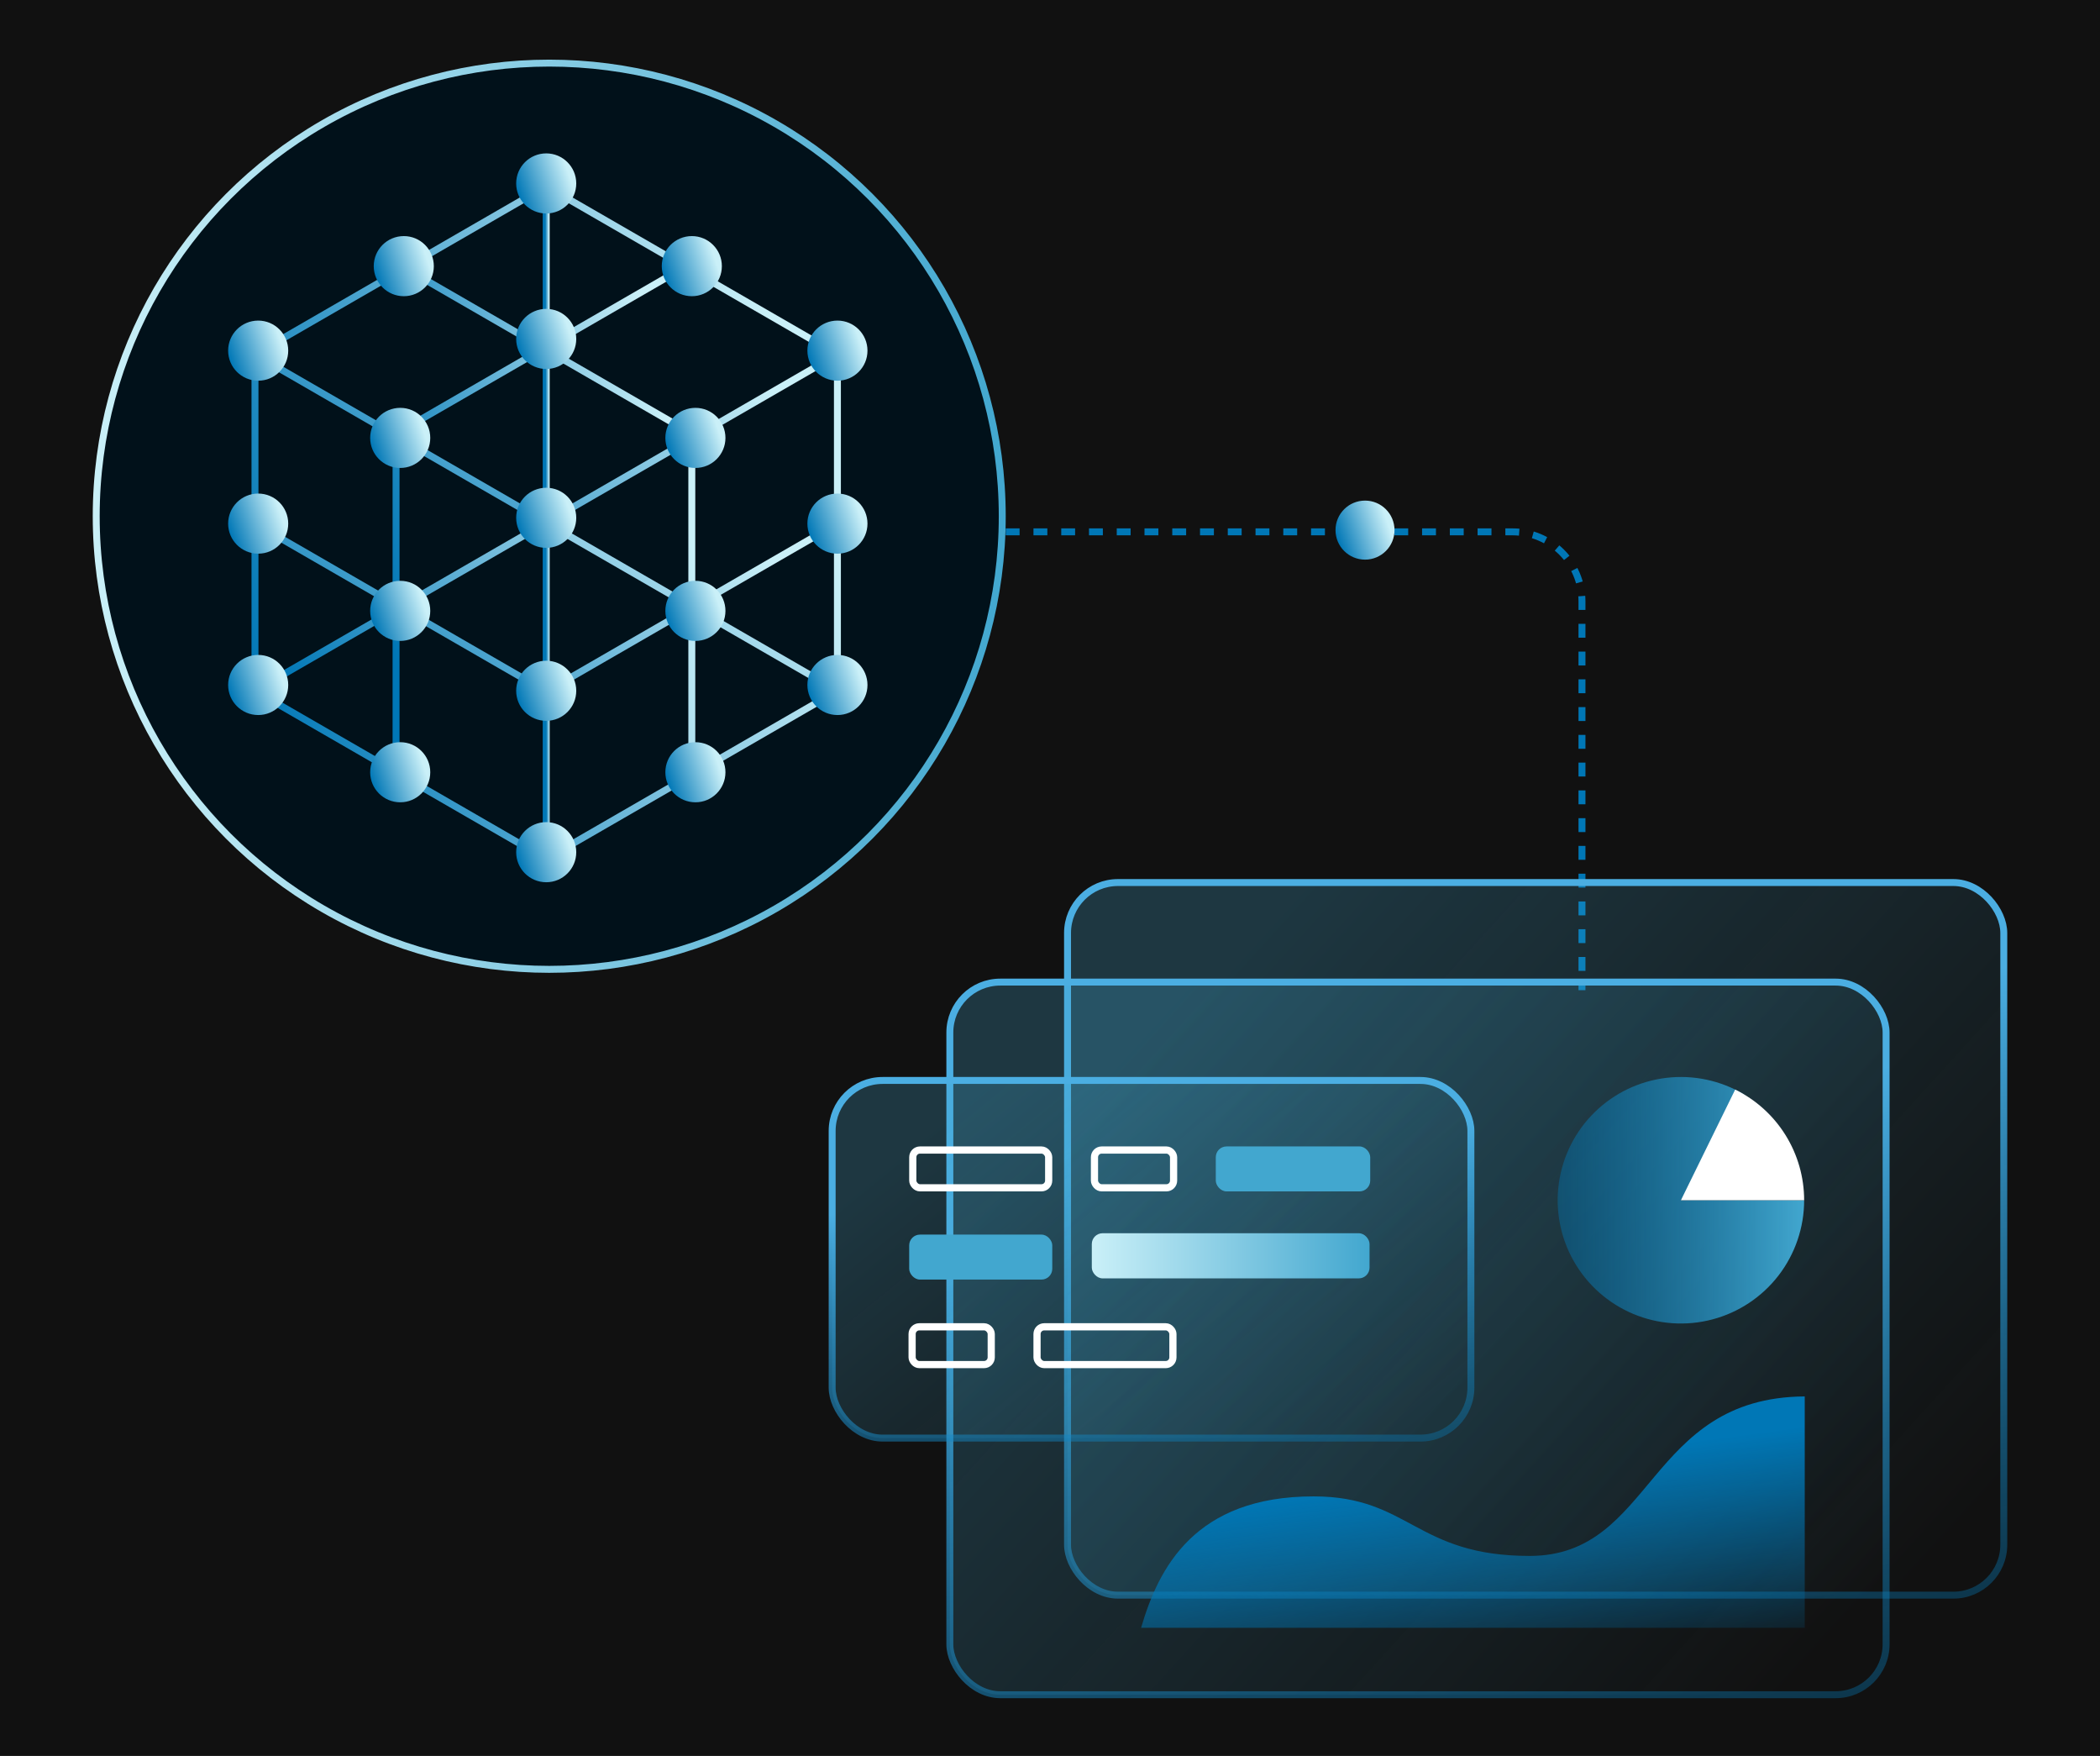 <svg width="634" height="530" viewBox="0 0 634 530" fill="none" xmlns="http://www.w3.org/2000/svg">
<rect width="634" height="530" fill="#111111"/>
<circle cx="165.816" cy="155.816" r="136.768" fill="#01111A" stroke="url(#paint0_linear_4231_1153)" stroke-width="2.096"/>
<path d="M303.632 160.532H456.645C468.221 160.532 477.606 169.917 477.606 181.493V298.873" stroke="#0077B6" stroke-width="2.096" stroke-dasharray="4.19 4.19"/>
<path d="M252.821 208.503V106.978L164.9 56.215L76.979 106.978V208.503L164.9 259.254L252.821 208.503Z" stroke="url(#paint1_linear_4231_1153)" stroke-width="2.096" stroke-linejoin="round"/>
<path d="M208.862 232.442V130.917L120.941 80.155" stroke="url(#paint2_linear_4231_1153)" stroke-width="2.096" stroke-linejoin="round"/>
<path d="M119.569 232.442V130.917L207.49 80.155" stroke="url(#paint3_linear_4231_1153)" stroke-width="2.096" stroke-linejoin="round"/>
<path d="M76.979 106.976L164.9 157.739L252.821 106.976" stroke="url(#paint4_linear_4231_1153)" stroke-width="2.096" stroke-linejoin="round"/>
<path d="M76.979 157.998L164.9 208.761L252.821 157.998" stroke="url(#paint5_linear_4231_1153)" stroke-width="2.096" stroke-linejoin="round"/>
<path d="M252.821 208.501L164.9 157.75L76.979 208.501" stroke="url(#paint6_linear_4231_1153)" stroke-width="2.096" stroke-linejoin="round"/>
<path d="M164.9 56.215V259.254" stroke="url(#paint7_linear_4231_1153)" stroke-width="2.096" stroke-linejoin="round"/>
<path d="M164.902 110.324C169.334 110.324 172.926 106.731 172.926 102.3C172.926 97.868 169.334 94.276 164.902 94.276C160.471 94.276 156.879 97.868 156.879 102.3C156.879 106.731 160.471 110.324 164.902 110.324Z" fill="url(#paint8_linear_4231_1153)" stroke="url(#paint9_linear_4231_1153)" stroke-width="2.096" stroke-linejoin="round"/>
<path d="M164.902 164.317C169.334 164.317 172.926 160.725 172.926 156.293C172.926 151.862 169.334 148.269 164.902 148.269C160.471 148.269 156.879 151.862 156.879 156.293C156.879 160.725 160.471 164.317 164.902 164.317Z" fill="url(#paint10_linear_4231_1153)" stroke="url(#paint11_linear_4231_1153)" stroke-width="2.096" stroke-linejoin="round"/>
<path d="M164.902 216.525C169.334 216.525 172.926 212.932 172.926 208.501C172.926 204.07 169.334 200.477 164.902 200.477C160.471 200.477 156.879 204.07 156.879 208.501C156.879 212.932 160.471 216.525 164.902 216.525Z" fill="url(#paint12_linear_4231_1153)" stroke="url(#paint13_linear_4231_1153)" stroke-width="2.096" stroke-linejoin="round"/>
<path d="M164.902 265.245C169.334 265.245 172.926 261.653 172.926 257.221C172.926 252.79 169.334 249.198 164.902 249.198C160.471 249.198 156.879 252.79 156.879 257.221C156.879 261.653 160.471 265.245 164.902 265.245Z" fill="url(#paint14_linear_4231_1153)" stroke="url(#paint15_linear_4231_1153)" stroke-width="2.096" stroke-linejoin="round"/>
<path d="M164.902 63.392C169.334 63.392 172.926 59.8 172.926 55.369C172.926 50.937 169.334 47.345 164.902 47.345C160.471 47.345 156.879 50.937 156.879 55.369C156.879 59.8 160.471 63.392 164.902 63.392Z" fill="url(#paint16_linear_4231_1153)" stroke="url(#paint17_linear_4231_1153)" stroke-width="2.096" stroke-linejoin="round"/>
<path d="M209.944 140.199C214.376 140.199 217.968 136.607 217.968 132.175C217.968 127.744 214.376 124.151 209.944 124.151C205.513 124.151 201.921 127.744 201.921 132.175C201.921 136.607 205.513 140.199 209.944 140.199Z" fill="url(#paint18_linear_4231_1153)" stroke="url(#paint19_linear_4231_1153)" stroke-width="2.096" stroke-linejoin="round"/>
<path d="M209.944 192.406C214.376 192.406 217.968 188.814 217.968 184.383C217.968 179.951 214.376 176.359 209.944 176.359C205.513 176.359 201.921 179.951 201.921 184.383C201.921 188.814 205.513 192.406 209.944 192.406Z" fill="url(#paint20_linear_4231_1153)" stroke="url(#paint21_linear_4231_1153)" stroke-width="2.096" stroke-linejoin="round"/>
<path d="M209.944 241.115C214.376 241.115 217.968 237.523 217.968 233.092C217.968 228.66 214.376 225.068 209.944 225.068C205.513 225.068 201.921 228.66 201.921 233.092C201.921 237.523 205.513 241.115 209.944 241.115Z" fill="url(#paint22_linear_4231_1153)" stroke="url(#paint23_linear_4231_1153)" stroke-width="2.096" stroke-linejoin="round"/>
<path d="M252.825 113.861C257.256 113.861 260.848 110.268 260.848 105.837C260.848 101.405 257.256 97.813 252.825 97.813C248.393 97.813 244.801 101.405 244.801 105.837C244.801 110.268 248.393 113.861 252.825 113.861Z" fill="url(#paint24_linear_4231_1153)" stroke="url(#paint25_linear_4231_1153)" stroke-width="2.096" stroke-linejoin="round"/>
<path d="M208.863 88.356C213.294 88.356 216.887 84.764 216.887 80.332C216.887 75.901 213.294 72.309 208.863 72.309C204.432 72.309 200.839 75.901 200.839 80.332C200.839 84.764 204.432 88.356 208.863 88.356Z" fill="url(#paint26_linear_4231_1153)" stroke="url(#paint27_linear_4231_1153)" stroke-width="2.096" stroke-linejoin="round"/>
<path d="M252.825 166.07C257.256 166.07 260.848 162.477 260.848 158.046C260.848 153.614 257.256 150.022 252.825 150.022C248.393 150.022 244.801 153.614 244.801 158.046C244.801 162.477 248.393 166.07 252.825 166.07Z" fill="url(#paint28_linear_4231_1153)" stroke="url(#paint29_linear_4231_1153)" stroke-width="2.096" stroke-linejoin="round"/>
<path d="M252.825 214.776C257.256 214.776 260.848 211.184 260.848 206.753C260.848 202.321 257.256 198.729 252.825 198.729C248.393 198.729 244.801 202.321 244.801 206.753C244.801 211.184 248.393 214.776 252.825 214.776Z" fill="url(#paint30_linear_4231_1153)" stroke="url(#paint31_linear_4231_1153)" stroke-width="2.096" stroke-linejoin="round"/>
<path d="M120.826 140.199C125.257 140.199 128.849 136.607 128.849 132.175C128.849 127.744 125.257 124.151 120.826 124.151C116.394 124.151 112.802 127.744 112.802 132.175C112.802 136.607 116.394 140.199 120.826 140.199Z" fill="url(#paint32_linear_4231_1153)" stroke="url(#paint33_linear_4231_1153)" stroke-width="2.096" stroke-linejoin="round"/>
<path d="M120.826 192.406C125.257 192.406 128.849 188.814 128.849 184.383C128.849 179.951 125.257 176.359 120.826 176.359C116.394 176.359 112.802 179.951 112.802 184.383C112.802 188.814 116.394 192.406 120.826 192.406Z" fill="url(#paint34_linear_4231_1153)" stroke="url(#paint35_linear_4231_1153)" stroke-width="2.096" stroke-linejoin="round"/>
<path d="M120.826 241.115C125.257 241.115 128.849 237.523 128.849 233.092C128.849 228.66 125.257 225.068 120.826 225.068C116.394 225.068 112.802 228.66 112.802 233.092C112.802 237.523 116.394 241.115 120.826 241.115Z" fill="url(#paint36_linear_4231_1153)" stroke="url(#paint37_linear_4231_1153)" stroke-width="2.096" stroke-linejoin="round"/>
<path d="M77.945 113.861C82.376 113.861 85.969 110.268 85.969 105.837C85.969 101.405 82.376 97.813 77.945 97.813C73.513 97.813 69.921 101.405 69.921 105.837C69.921 110.268 73.513 113.861 77.945 113.861Z" fill="url(#paint38_linear_4231_1153)" stroke="url(#paint39_linear_4231_1153)" stroke-width="2.096" stroke-linejoin="round"/>
<path d="M121.904 88.356C126.335 88.356 129.928 84.764 129.928 80.332C129.928 75.901 126.335 72.309 121.904 72.309C117.473 72.309 113.88 75.901 113.88 80.332C113.88 84.764 117.473 88.356 121.904 88.356Z" fill="url(#paint40_linear_4231_1153)" stroke="url(#paint41_linear_4231_1153)" stroke-width="2.096" stroke-linejoin="round"/>
<path d="M77.945 166.07C82.376 166.07 85.969 162.477 85.969 158.046C85.969 153.614 82.376 150.022 77.945 150.022C73.513 150.022 69.921 153.614 69.921 158.046C69.921 162.477 73.513 166.07 77.945 166.07Z" fill="url(#paint42_linear_4231_1153)" stroke="url(#paint43_linear_4231_1153)" stroke-width="2.096" stroke-linejoin="round"/>
<path d="M77.945 214.776C82.376 214.776 85.969 211.184 85.969 206.753C85.969 202.321 82.376 198.729 77.945 198.729C73.513 198.729 69.921 202.321 69.921 206.753C69.921 211.184 73.513 214.776 77.945 214.776Z" fill="url(#paint44_linear_4231_1153)" stroke="url(#paint45_linear_4231_1153)" stroke-width="2.096" stroke-linejoin="round"/>
<path d="M412.104 167.869C416.445 167.869 419.964 164.349 419.964 160.008C419.964 155.667 416.445 152.148 412.104 152.148C407.763 152.148 404.243 155.667 404.243 160.008C404.243 164.349 407.763 167.869 412.104 167.869Z" fill="url(#paint46_linear_4231_1153)" stroke="url(#paint47_linear_4231_1153)" stroke-width="2.096" stroke-linejoin="round"/>
<rect x="322.294" y="266.383" width="282.658" height="215.09" rx="15.221" fill="url(#paint48_linear_4231_1153)"/>
<rect x="322.294" y="266.383" width="282.658" height="215.09" rx="15.221" stroke="url(#paint49_linear_4231_1153)" stroke-width="2.096"/>
<rect x="286.762" y="296.433" width="282.658" height="215.09" rx="15.221" fill="url(#paint50_linear_4231_1153)"/>
<rect x="286.762" y="296.433" width="282.658" height="215.09" rx="15.221" stroke="url(#paint51_linear_4231_1153)" stroke-width="2.096"/>
<path d="M396.572 451.665C360.682 451.665 349.747 473.315 344.505 491.331H544.862V421.492C497.103 421.796 499.387 469.633 461.82 469.633C427.375 469.633 425.571 451.665 396.572 451.665Z" fill="url(#paint52_linear_4231_1153)"/>
<rect x="251.231" y="326.121" width="192.838" height="107.947" rx="15.221" fill="url(#paint53_linear_4231_1153)"/>
<rect x="251.231" y="326.121" width="192.838" height="107.947" rx="15.221" stroke="url(#paint54_linear_4231_1153)" stroke-width="2.096"/>
<rect x="275.574" y="347.118" width="41.026" height="11.405" rx="2.169" stroke="white" stroke-width="2.169"/>
<rect x="330.427" y="347.118" width="23.885" height="11.405" rx="2.169" stroke="white" stroke-width="2.169"/>
<rect x="367.052" y="346.034" width="46.624" height="13.575" rx="3.254" fill="#42A7CF"/>
<rect x="274.49" y="372.647" width="43.196" height="13.575" rx="3.254" fill="#42A7CF"/>
<rect x="329.622" y="372.235" width="83.852" height="13.624" rx="3.254" fill="url(#paint55_linear_4231_1153)"/>
<rect x="354.11" y="411.882" width="41.026" height="11.405" rx="2.169" transform="rotate(-180 354.11 411.882)" stroke="white" stroke-width="2.169"/>
<rect x="299.257" y="411.882" width="23.885" height="11.405" rx="2.169" transform="rotate(-180 299.257 411.882)" stroke="white" stroke-width="2.169"/>
<path d="M544.68 362.278C544.68 370.492 541.962 378.474 536.95 384.981C531.939 391.488 524.915 396.153 516.974 398.25C509.033 400.347 500.621 399.758 493.051 396.574C485.48 393.39 479.175 387.79 475.12 380.648C471.065 373.506 469.487 365.222 470.633 357.089C471.778 348.957 475.583 341.431 481.453 335.687C487.323 329.943 494.929 326.302 503.085 325.333C511.241 324.364 519.488 326.121 526.54 330.33L507.474 362.278H544.68Z" fill="url(#paint56_linear_4231_1153)"/>
<path d="M544.68 362.278C544.68 355.321 542.729 348.503 539.049 342.599C535.369 336.694 530.107 331.94 523.86 328.876L507.474 362.278H544.68Z" fill="white"/>
<defs>
<linearGradient id="paint0_linear_4231_1153" x1="28" y1="155.816" x2="303.632" y2="155.816" gradientUnits="userSpaceOnUse">
<stop stop-color="#CAF0F8"/>
<stop offset="1" stop-color="#42A7CF"/>
</linearGradient>
<linearGradient id="paint1_linear_4231_1153" x1="104.51" y1="308.548" x2="279.402" y2="257.002" gradientUnits="userSpaceOnUse">
<stop stop-color="#0077B6"/>
<stop offset="1" stop-color="#CAF0F8"/>
</linearGradient>
<linearGradient id="paint2_linear_4231_1153" x1="134.707" y1="269.415" x2="226.216" y2="251.436" gradientUnits="userSpaceOnUse">
<stop stop-color="#0077B6"/>
<stop offset="1" stop-color="#CAF0F8"/>
</linearGradient>
<linearGradient id="paint3_linear_4231_1153" x1="133.335" y1="269.415" x2="224.844" y2="251.436" gradientUnits="userSpaceOnUse">
<stop stop-color="#0077B6"/>
<stop offset="1" stop-color="#CAF0F8"/>
</linearGradient>
<linearGradient id="paint4_linear_4231_1153" x1="104.51" y1="170.063" x2="184.054" y2="76.293" gradientUnits="userSpaceOnUse">
<stop stop-color="#0077B6"/>
<stop offset="1" stop-color="#CAF0F8"/>
</linearGradient>
<linearGradient id="paint5_linear_4231_1153" x1="104.51" y1="221.085" x2="184.054" y2="127.315" gradientUnits="userSpaceOnUse">
<stop stop-color="#0077B6"/>
<stop offset="1" stop-color="#CAF0F8"/>
</linearGradient>
<linearGradient id="paint6_linear_4231_1153" x1="104.51" y1="220.823" x2="184.033" y2="127.056" gradientUnits="userSpaceOnUse">
<stop stop-color="#0077B6"/>
<stop offset="1" stop-color="#CAF0F8"/>
</linearGradient>
<linearGradient id="paint7_linear_4231_1153" x1="165.056" y1="308.548" x2="166.137" y2="308.546" gradientUnits="userSpaceOnUse">
<stop stop-color="#0077B6"/>
<stop offset="1" stop-color="#CAF0F8"/>
</linearGradient>
<linearGradient id="paint8_linear_4231_1153" x1="159.391" y1="114.22" x2="174.938" y2="108.929" gradientUnits="userSpaceOnUse">
<stop stop-color="#0077B6"/>
<stop offset="1" stop-color="#CAF0F8"/>
</linearGradient>
<linearGradient id="paint9_linear_4231_1153" x1="159.391" y1="114.22" x2="174.938" y2="108.929" gradientUnits="userSpaceOnUse">
<stop stop-color="#0077B6"/>
<stop offset="1" stop-color="#CAF0F8"/>
</linearGradient>
<linearGradient id="paint10_linear_4231_1153" x1="159.391" y1="168.213" x2="174.938" y2="162.922" gradientUnits="userSpaceOnUse">
<stop stop-color="#0077B6"/>
<stop offset="1" stop-color="#CAF0F8"/>
</linearGradient>
<linearGradient id="paint11_linear_4231_1153" x1="159.391" y1="168.213" x2="174.938" y2="162.922" gradientUnits="userSpaceOnUse">
<stop stop-color="#0077B6"/>
<stop offset="1" stop-color="#CAF0F8"/>
</linearGradient>
<linearGradient id="paint12_linear_4231_1153" x1="159.391" y1="220.421" x2="174.938" y2="215.13" gradientUnits="userSpaceOnUse">
<stop stop-color="#0077B6"/>
<stop offset="1" stop-color="#CAF0F8"/>
</linearGradient>
<linearGradient id="paint13_linear_4231_1153" x1="159.391" y1="220.421" x2="174.938" y2="215.13" gradientUnits="userSpaceOnUse">
<stop stop-color="#0077B6"/>
<stop offset="1" stop-color="#CAF0F8"/>
</linearGradient>
<linearGradient id="paint14_linear_4231_1153" x1="159.391" y1="269.141" x2="174.938" y2="263.851" gradientUnits="userSpaceOnUse">
<stop stop-color="#0077B6"/>
<stop offset="1" stop-color="#CAF0F8"/>
</linearGradient>
<linearGradient id="paint15_linear_4231_1153" x1="159.391" y1="269.141" x2="174.938" y2="263.851" gradientUnits="userSpaceOnUse">
<stop stop-color="#0077B6"/>
<stop offset="1" stop-color="#CAF0F8"/>
</linearGradient>
<linearGradient id="paint16_linear_4231_1153" x1="159.391" y1="67.288" x2="174.938" y2="61.998" gradientUnits="userSpaceOnUse">
<stop stop-color="#0077B6"/>
<stop offset="1" stop-color="#CAF0F8"/>
</linearGradient>
<linearGradient id="paint17_linear_4231_1153" x1="159.391" y1="67.288" x2="174.938" y2="61.998" gradientUnits="userSpaceOnUse">
<stop stop-color="#0077B6"/>
<stop offset="1" stop-color="#CAF0F8"/>
</linearGradient>
<linearGradient id="paint18_linear_4231_1153" x1="204.433" y1="144.095" x2="219.98" y2="138.804" gradientUnits="userSpaceOnUse">
<stop stop-color="#0077B6"/>
<stop offset="1" stop-color="#CAF0F8"/>
</linearGradient>
<linearGradient id="paint19_linear_4231_1153" x1="204.433" y1="144.095" x2="219.98" y2="138.804" gradientUnits="userSpaceOnUse">
<stop stop-color="#0077B6"/>
<stop offset="1" stop-color="#CAF0F8"/>
</linearGradient>
<linearGradient id="paint20_linear_4231_1153" x1="204.433" y1="196.303" x2="219.98" y2="191.012" gradientUnits="userSpaceOnUse">
<stop stop-color="#0077B6"/>
<stop offset="1" stop-color="#CAF0F8"/>
</linearGradient>
<linearGradient id="paint21_linear_4231_1153" x1="204.433" y1="196.303" x2="219.98" y2="191.012" gradientUnits="userSpaceOnUse">
<stop stop-color="#0077B6"/>
<stop offset="1" stop-color="#CAF0F8"/>
</linearGradient>
<linearGradient id="paint22_linear_4231_1153" x1="204.433" y1="245.011" x2="219.98" y2="239.721" gradientUnits="userSpaceOnUse">
<stop stop-color="#0077B6"/>
<stop offset="1" stop-color="#CAF0F8"/>
</linearGradient>
<linearGradient id="paint23_linear_4231_1153" x1="204.433" y1="245.011" x2="219.98" y2="239.721" gradientUnits="userSpaceOnUse">
<stop stop-color="#0077B6"/>
<stop offset="1" stop-color="#CAF0F8"/>
</linearGradient>
<linearGradient id="paint24_linear_4231_1153" x1="247.313" y1="117.757" x2="262.86" y2="112.466" gradientUnits="userSpaceOnUse">
<stop stop-color="#0077B6"/>
<stop offset="1" stop-color="#CAF0F8"/>
</linearGradient>
<linearGradient id="paint25_linear_4231_1153" x1="247.313" y1="117.757" x2="262.86" y2="112.466" gradientUnits="userSpaceOnUse">
<stop stop-color="#0077B6"/>
<stop offset="1" stop-color="#CAF0F8"/>
</linearGradient>
<linearGradient id="paint26_linear_4231_1153" x1="203.352" y1="92.252" x2="218.899" y2="86.962" gradientUnits="userSpaceOnUse">
<stop stop-color="#0077B6"/>
<stop offset="1" stop-color="#CAF0F8"/>
</linearGradient>
<linearGradient id="paint27_linear_4231_1153" x1="203.352" y1="92.252" x2="218.899" y2="86.962" gradientUnits="userSpaceOnUse">
<stop stop-color="#0077B6"/>
<stop offset="1" stop-color="#CAF0F8"/>
</linearGradient>
<linearGradient id="paint28_linear_4231_1153" x1="247.313" y1="169.966" x2="262.86" y2="164.675" gradientUnits="userSpaceOnUse">
<stop stop-color="#0077B6"/>
<stop offset="1" stop-color="#CAF0F8"/>
</linearGradient>
<linearGradient id="paint29_linear_4231_1153" x1="247.313" y1="169.966" x2="262.86" y2="164.675" gradientUnits="userSpaceOnUse">
<stop stop-color="#0077B6"/>
<stop offset="1" stop-color="#CAF0F8"/>
</linearGradient>
<linearGradient id="paint30_linear_4231_1153" x1="247.313" y1="218.672" x2="262.86" y2="213.382" gradientUnits="userSpaceOnUse">
<stop stop-color="#0077B6"/>
<stop offset="1" stop-color="#CAF0F8"/>
</linearGradient>
<linearGradient id="paint31_linear_4231_1153" x1="247.313" y1="218.672" x2="262.86" y2="213.382" gradientUnits="userSpaceOnUse">
<stop stop-color="#0077B6"/>
<stop offset="1" stop-color="#CAF0F8"/>
</linearGradient>
<linearGradient id="paint32_linear_4231_1153" x1="115.314" y1="144.095" x2="130.861" y2="138.804" gradientUnits="userSpaceOnUse">
<stop stop-color="#0077B6"/>
<stop offset="1" stop-color="#CAF0F8"/>
</linearGradient>
<linearGradient id="paint33_linear_4231_1153" x1="115.314" y1="144.095" x2="130.861" y2="138.804" gradientUnits="userSpaceOnUse">
<stop stop-color="#0077B6"/>
<stop offset="1" stop-color="#CAF0F8"/>
</linearGradient>
<linearGradient id="paint34_linear_4231_1153" x1="115.314" y1="196.303" x2="130.861" y2="191.012" gradientUnits="userSpaceOnUse">
<stop stop-color="#0077B6"/>
<stop offset="1" stop-color="#CAF0F8"/>
</linearGradient>
<linearGradient id="paint35_linear_4231_1153" x1="115.314" y1="196.303" x2="130.861" y2="191.012" gradientUnits="userSpaceOnUse">
<stop stop-color="#0077B6"/>
<stop offset="1" stop-color="#CAF0F8"/>
</linearGradient>
<linearGradient id="paint36_linear_4231_1153" x1="115.314" y1="245.011" x2="130.861" y2="239.721" gradientUnits="userSpaceOnUse">
<stop stop-color="#0077B6"/>
<stop offset="1" stop-color="#CAF0F8"/>
</linearGradient>
<linearGradient id="paint37_linear_4231_1153" x1="115.314" y1="245.011" x2="130.861" y2="239.721" gradientUnits="userSpaceOnUse">
<stop stop-color="#0077B6"/>
<stop offset="1" stop-color="#CAF0F8"/>
</linearGradient>
<linearGradient id="paint38_linear_4231_1153" x1="72.434" y1="117.757" x2="87.98" y2="112.466" gradientUnits="userSpaceOnUse">
<stop stop-color="#0077B6"/>
<stop offset="1" stop-color="#CAF0F8"/>
</linearGradient>
<linearGradient id="paint39_linear_4231_1153" x1="72.434" y1="117.757" x2="87.98" y2="112.466" gradientUnits="userSpaceOnUse">
<stop stop-color="#0077B6"/>
<stop offset="1" stop-color="#CAF0F8"/>
</linearGradient>
<linearGradient id="paint40_linear_4231_1153" x1="116.393" y1="92.252" x2="131.94" y2="86.962" gradientUnits="userSpaceOnUse">
<stop stop-color="#0077B6"/>
<stop offset="1" stop-color="#CAF0F8"/>
</linearGradient>
<linearGradient id="paint41_linear_4231_1153" x1="116.393" y1="92.252" x2="131.94" y2="86.962" gradientUnits="userSpaceOnUse">
<stop stop-color="#0077B6"/>
<stop offset="1" stop-color="#CAF0F8"/>
</linearGradient>
<linearGradient id="paint42_linear_4231_1153" x1="72.434" y1="169.966" x2="87.98" y2="164.675" gradientUnits="userSpaceOnUse">
<stop stop-color="#0077B6"/>
<stop offset="1" stop-color="#CAF0F8"/>
</linearGradient>
<linearGradient id="paint43_linear_4231_1153" x1="72.434" y1="169.966" x2="87.98" y2="164.675" gradientUnits="userSpaceOnUse">
<stop stop-color="#0077B6"/>
<stop offset="1" stop-color="#CAF0F8"/>
</linearGradient>
<linearGradient id="paint44_linear_4231_1153" x1="72.434" y1="218.672" x2="87.98" y2="213.382" gradientUnits="userSpaceOnUse">
<stop stop-color="#0077B6"/>
<stop offset="1" stop-color="#CAF0F8"/>
</linearGradient>
<linearGradient id="paint45_linear_4231_1153" x1="72.434" y1="218.672" x2="87.98" y2="213.382" gradientUnits="userSpaceOnUse">
<stop stop-color="#0077B6"/>
<stop offset="1" stop-color="#CAF0F8"/>
</linearGradient>
<linearGradient id="paint46_linear_4231_1153" x1="406.705" y1="171.685" x2="421.935" y2="166.502" gradientUnits="userSpaceOnUse">
<stop stop-color="#0077B6"/>
<stop offset="1" stop-color="#CAF0F8"/>
</linearGradient>
<linearGradient id="paint47_linear_4231_1153" x1="406.705" y1="171.685" x2="421.935" y2="166.502" gradientUnits="userSpaceOnUse">
<stop stop-color="#0077B6"/>
<stop offset="1" stop-color="#CAF0F8"/>
</linearGradient>
<linearGradient id="paint48_linear_4231_1153" x1="381.681" y1="282.538" x2="604.006" y2="484.815" gradientUnits="userSpaceOnUse">
<stop stop-color="#42A7CF" stop-opacity="0.25"/>
<stop offset="0.919" stop-color="#42A7CF" stop-opacity="0"/>
</linearGradient>
<linearGradient id="paint49_linear_4231_1153" x1="463.623" y1="265.335" x2="512.339" y2="513.799" gradientUnits="userSpaceOnUse">
<stop offset="0.21" stop-color="#4BAEE2"/>
<stop offset="1" stop-color="#0077B6" stop-opacity="0.3"/>
</linearGradient>
<linearGradient id="paint50_linear_4231_1153" x1="346.149" y1="312.588" x2="568.475" y2="514.864" gradientUnits="userSpaceOnUse">
<stop stop-color="#42A7CF" stop-opacity="0.25"/>
<stop offset="0.919" stop-color="#42A7CF" stop-opacity="0"/>
</linearGradient>
<linearGradient id="paint51_linear_4231_1153" x1="428.091" y1="295.385" x2="476.808" y2="543.848" gradientUnits="userSpaceOnUse">
<stop offset="0.21" stop-color="#4BAEE2"/>
<stop offset="1" stop-color="#0077B6" stop-opacity="0.3"/>
</linearGradient>
<linearGradient id="paint52_linear_4231_1153" x1="461.161" y1="512.689" x2="451.832" y2="442.991" gradientUnits="userSpaceOnUse">
<stop stop-color="#0077B6" stop-opacity="0"/>
<stop offset="1" stop-color="#0077B6"/>
</linearGradient>
<linearGradient id="paint53_linear_4231_1153" x1="291.555" y1="333.79" x2="402.338" y2="469.969" gradientUnits="userSpaceOnUse">
<stop stop-color="#42A7CF" stop-opacity="0.25"/>
<stop offset="0.919" stop-color="#42A7CF" stop-opacity="0"/>
</linearGradient>
<linearGradient id="paint54_linear_4231_1153" x1="347.65" y1="325.073" x2="366.23" y2="453.108" gradientUnits="userSpaceOnUse">
<stop offset="0.21" stop-color="#4BAEE2"/>
<stop offset="1" stop-color="#0077B6" stop-opacity="0.3"/>
</linearGradient>
<linearGradient id="paint55_linear_4231_1153" x1="329.622" y1="379.047" x2="413.474" y2="379.047" gradientUnits="userSpaceOnUse">
<stop stop-color="#CAF0F8"/>
<stop offset="1" stop-color="#42A7CF"/>
</linearGradient>
<linearGradient id="paint56_linear_4231_1153" x1="470.269" y1="362.278" x2="544.68" y2="362.278" gradientUnits="userSpaceOnUse">
<stop stop-color="#0077B6" stop-opacity="0.4"/>
<stop offset="1" stop-color="#42A7CF"/>
</linearGradient>
</defs>
</svg>
